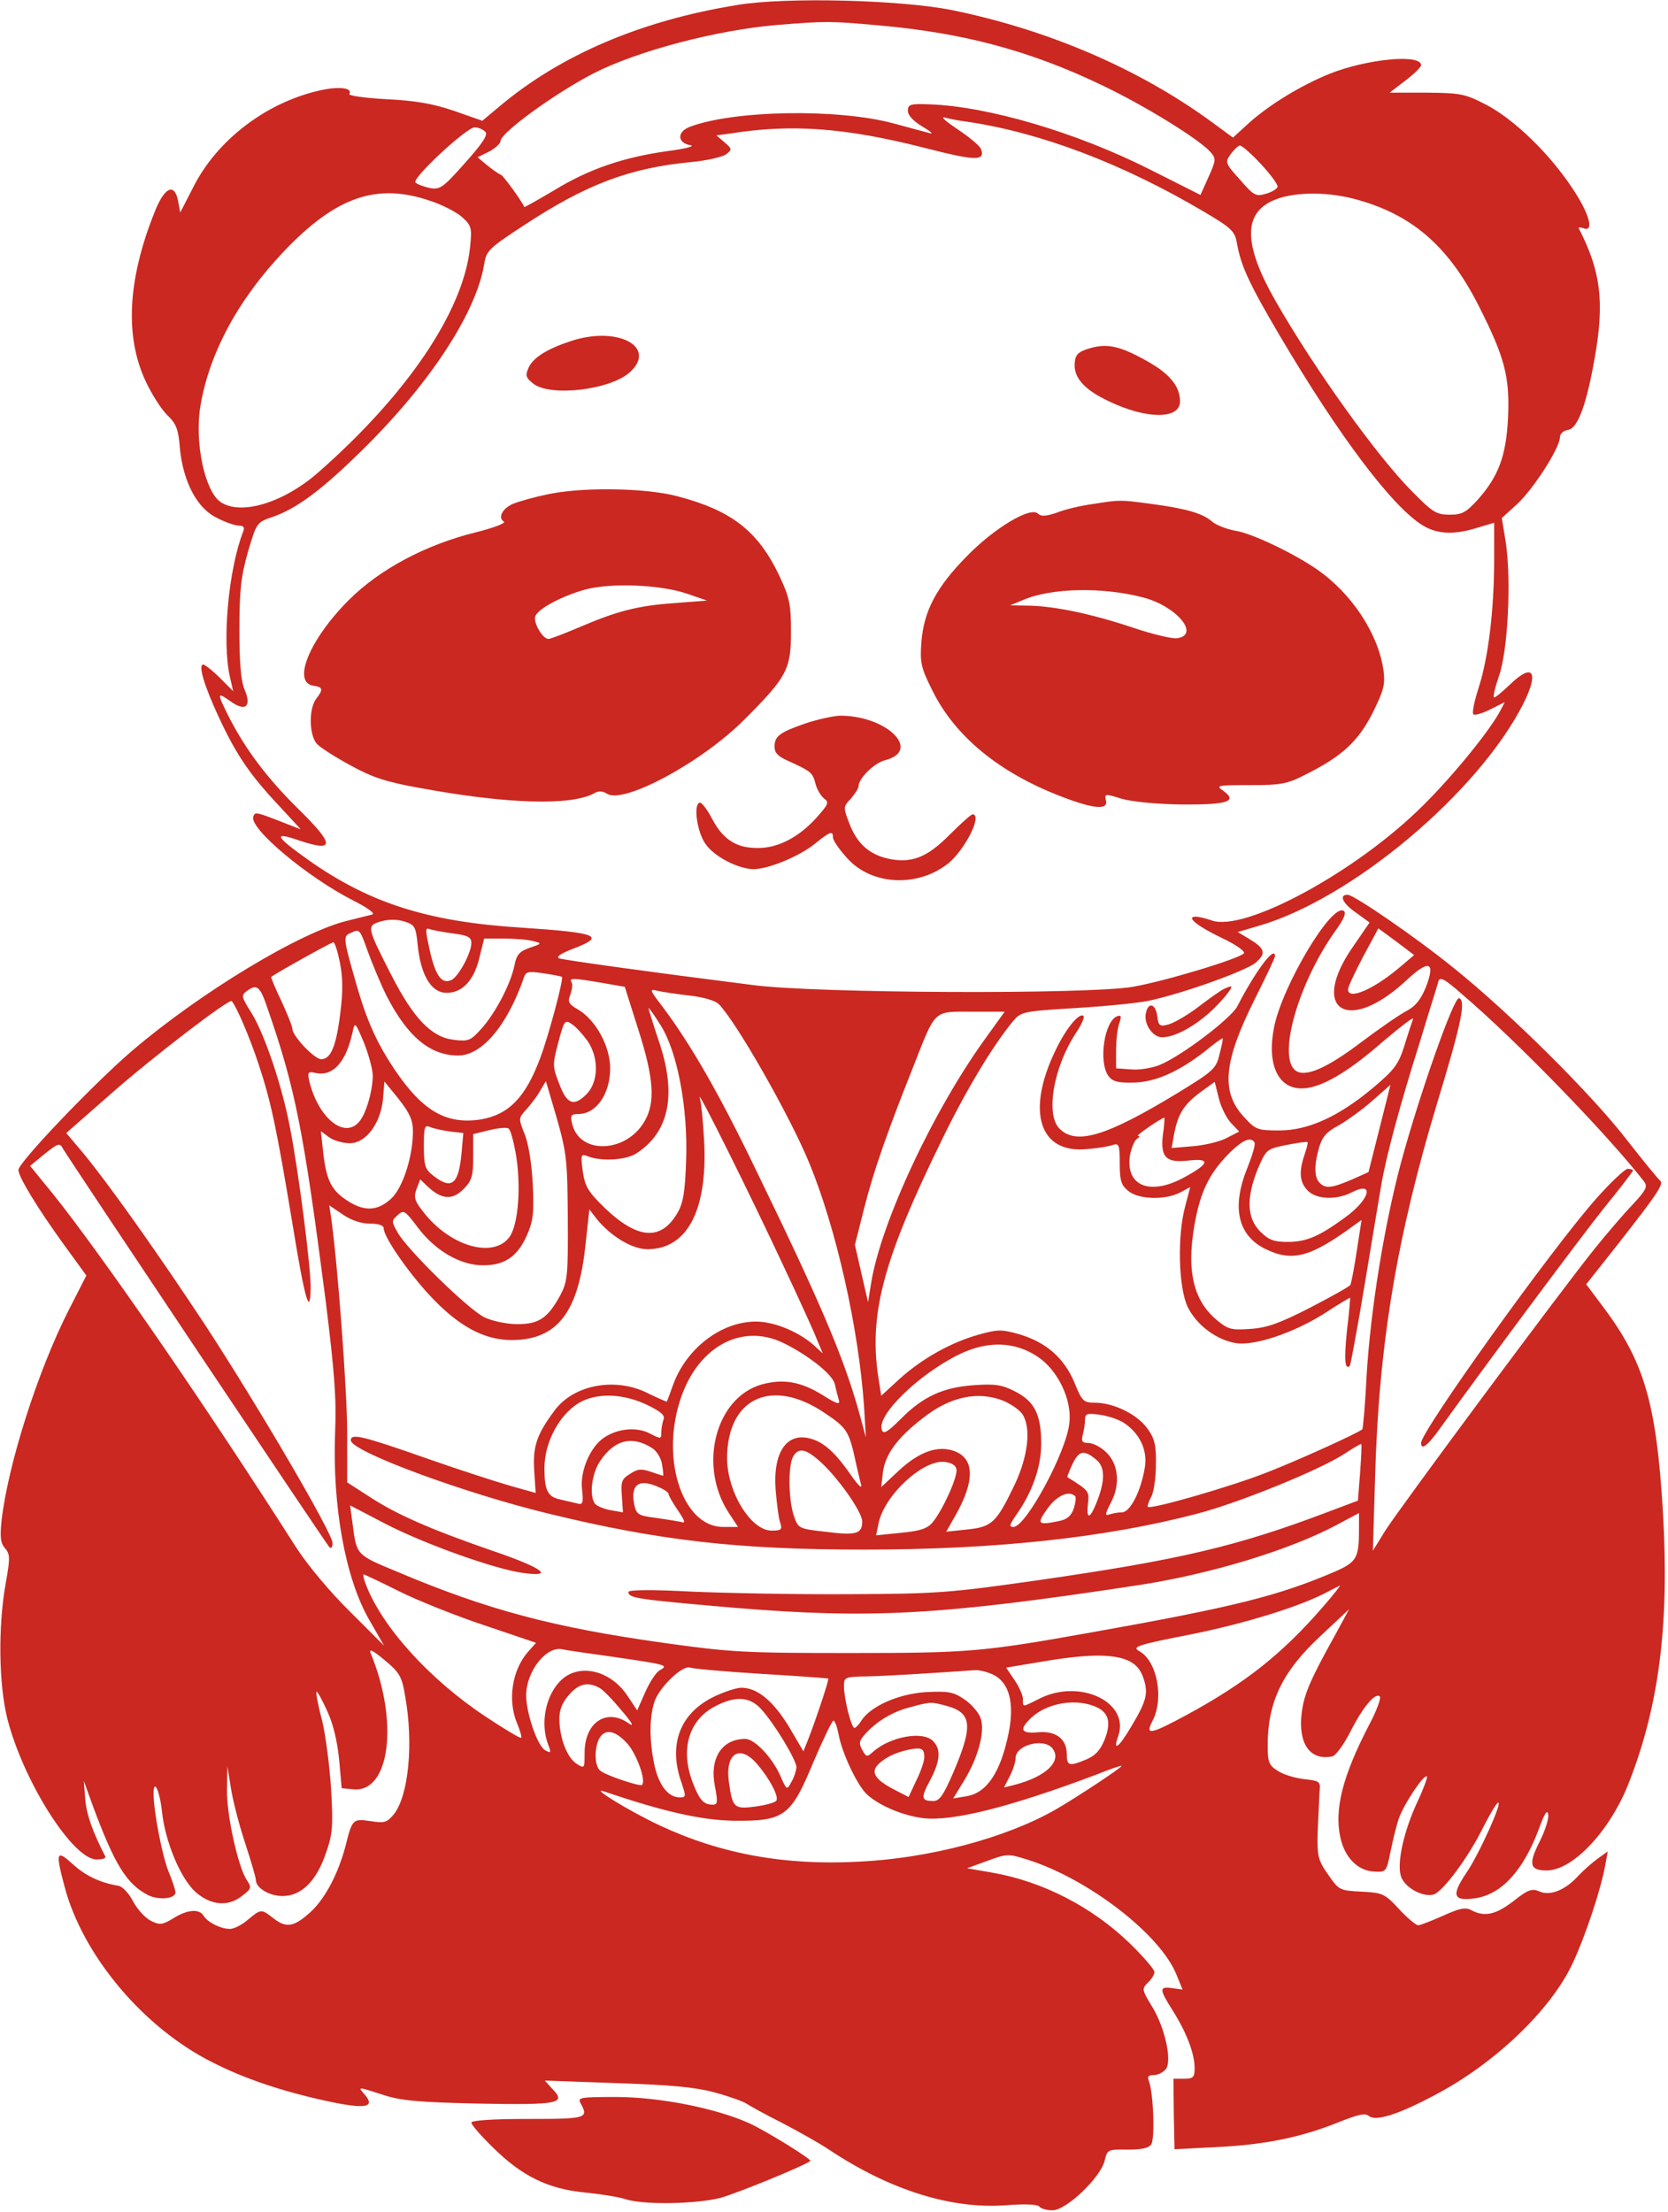 <?xml version="1.0" encoding="UTF-8"?> <svg xmlns="http://www.w3.org/2000/svg" width="301" height="399" viewBox="0 0 301 399" fill="none"><path d="M133.115 0.889C115.844 3.658 101.277 9.854 90.269 19.082L87.038 21.785L81.963 20.005C78.074 18.687 75.042 18.16 69.768 17.896C65.879 17.698 62.847 17.237 63.045 16.973C63.704 15.852 61.199 15.523 57.705 16.314C48.016 18.489 39.117 25.279 34.832 33.848L32.525 38.33L32.13 36.221C31.471 32.859 29.625 33.782 27.845 38.396C23.033 50.459 22.506 60.676 26.263 68.718C27.384 71.157 29.229 73.991 30.218 74.914C31.8 76.43 32.196 77.419 32.459 80.847C33.053 86.911 35.557 91.723 39.183 93.437C40.699 94.228 42.479 94.821 43.138 94.821C43.995 94.821 44.192 95.151 43.863 95.942C41.226 102.731 40.04 115.717 41.49 122.111L42.083 124.682L39.644 122.243C38.326 120.924 36.942 119.87 36.678 119.87C35.689 119.87 36.876 123.759 39.512 129.428C42.676 136.217 45.115 139.777 50.323 145.314L54.278 149.598L50.718 148.214C46.17 146.434 46.038 146.434 45.709 147.291C44.917 149.4 55.464 158.233 63.77 162.452C66.275 163.704 67.725 164.759 67.198 164.957C66.67 165.089 64.825 165.55 62.979 166.012C54.475 167.923 36.085 179.063 23.758 189.61C16.639 195.74 3.324 209.715 3.324 211.033C3.324 212.285 6.752 217.888 11.366 224.282L15.584 230.083L12.486 236.147C6.883 247.09 1.478 264.03 0.292 274.181C-0.038 277.28 0.094 278.334 0.885 279.257C1.808 280.312 1.874 280.971 1.017 285.651C-0.367 293.495 -0.236 303.844 1.346 310.106C4.247 321.378 13.146 335.418 17.43 335.418C18.419 335.418 19.144 335.221 19.012 334.891C16.705 330.409 15.584 327.245 15.387 324.542L15.123 321.246L16.771 325.794C20.66 336.275 22.835 339.835 26.659 341.812C28.504 342.801 31.668 342.537 31.668 341.351C31.668 341.021 31.141 339.307 30.416 337.594C29.229 334.627 27.713 326.651 27.713 323.553C27.713 320.653 28.834 323.026 29.229 326.783C29.823 332.254 32.591 338.912 35.36 341.351C38.128 343.724 41.226 343.988 43.731 341.944C45.379 340.692 45.445 340.494 44.522 339.11C42.94 336.671 40.897 327.442 40.962 322.894L41.028 318.61L41.622 322.235C41.885 324.212 43.006 328.695 44.127 332.123C45.247 335.55 46.17 338.648 46.17 339.11C46.17 340.56 48.609 342.01 50.982 342.01C54.344 342.01 57.046 339.373 58.76 334.43C60.013 330.936 60.144 329.552 59.749 322.762C59.485 318.544 58.76 312.941 58.101 310.238C57.376 307.601 56.98 305.294 57.112 305.162C57.244 305.031 58.101 306.547 59.024 308.59C60.144 310.963 60.87 314.127 61.199 317.423L61.66 322.565L63.77 322.762C70.362 323.421 72.009 310.502 66.868 298.175C66.538 297.318 67.329 297.714 69.373 299.428C72.141 301.735 72.537 302.394 73.13 306.085C74.646 314.523 73.723 323.883 71.087 327.245C69.834 328.761 69.373 328.893 66.868 328.497C63.638 328.036 63.572 328.102 62.32 333.111C60.935 338.253 58.496 342.801 55.728 345.174C52.959 347.613 51.575 347.811 49.268 345.965C47.159 344.317 47.093 344.317 44.72 346.295C43.665 347.218 42.215 347.943 41.49 347.943C39.842 347.943 37.469 346.756 36.744 345.57C35.953 344.251 33.778 344.449 31.273 346.031C29.295 347.218 28.834 347.283 27.252 346.492C26.263 346.031 24.813 344.449 24.022 342.999C23.297 341.549 22.11 340.296 21.385 340.164C18.155 339.637 15.453 338.385 13.146 336.275C10.179 333.573 9.982 334.034 11.629 340.23C14.859 352.623 25.802 365.74 38.326 372.002C43.995 374.903 50.784 377.21 58.958 378.99C66.011 380.506 67.923 380.176 65.681 377.671C64.561 376.419 64.627 376.419 68.714 377.737C72.207 378.924 74.976 379.187 86.248 379.451C100.815 379.715 102.265 379.451 99.695 376.814L98.31 375.298L111.296 375.76C121.184 376.089 125.468 376.485 129.094 377.473C131.73 378.199 134.235 379.121 134.697 379.451C135.158 379.781 137.992 381.363 141.025 382.879C144.057 384.461 147.946 386.636 149.594 387.757C160.602 395.073 171.742 398.567 181.695 397.776C185.123 397.512 187.298 397.644 187.562 398.04C187.76 398.369 188.88 398.699 189.935 398.699C192.44 398.699 198.702 392.7 199.361 389.668C199.823 387.757 199.954 387.691 203.448 387.757C205.953 387.757 207.271 387.493 207.733 386.834C208.458 385.779 208.128 377.473 207.337 375.43C207.008 374.573 207.205 374.309 208.194 374.309C208.919 374.309 209.842 373.848 210.369 373.255C211.556 371.805 210.237 365.674 207.799 361.785C206.085 358.951 206.019 358.753 207.139 357.632C207.799 357.039 208.326 356.182 208.326 355.721C208.326 355.259 206.348 352.952 203.909 350.579C197.12 343.988 188.155 339.373 179.059 337.791L174.51 337L178.136 335.682C181.695 334.364 181.959 334.364 185.321 335.418C196.329 338.846 209.512 348.997 212.347 356.314L213.402 358.885L211.49 358.621C209.117 358.292 209.183 358.819 211.688 362.774C214.127 366.663 215.577 370.42 215.577 373.057C215.577 374.705 215.313 374.969 213.665 374.969H211.754L211.819 381.297L211.951 387.691L219.532 387.295C228.167 386.9 234.89 385.515 241.548 382.813C245.042 381.428 246.36 381.099 247.019 381.692C248.272 382.681 252.161 381.494 258.884 377.935C269.695 372.266 279.78 362.642 283.735 354.271C286.042 349.393 288.877 340.889 289.668 336.473L290.129 333.968L288.283 335.287C287.295 336.012 285.712 337.396 284.79 338.385C282.483 340.955 279.648 342.076 277.737 341.153C276.484 340.626 275.759 340.824 273.188 342.867C269.958 345.372 267.915 345.833 265.542 344.581C264.487 343.988 263.433 344.185 260.4 345.57C258.291 346.492 256.314 347.283 255.918 347.283C255.522 347.283 253.94 345.965 252.424 344.317C249.854 341.549 249.458 341.417 245.701 341.219C241.746 341.021 241.614 340.955 239.702 338.187C237.857 335.55 237.659 334.957 237.791 330.277C237.923 327.508 238.054 324.278 238.12 323.224C238.318 321.312 238.186 321.246 235.286 320.917C233.638 320.719 231.463 320.06 230.54 319.401C228.958 318.412 228.76 317.819 228.76 314.786C228.76 307.074 231.397 301.537 238.186 295.209L243.46 290.265L240.955 294.879C236.407 303.053 235.286 305.69 234.89 309.052C234.231 314.523 236.407 317.621 240.362 316.83C241.021 316.764 242.471 314.72 243.657 312.413C245.965 307.865 248.206 305.228 248.997 306.019C249.26 306.283 248.403 308.656 247.019 311.227C242.273 320.389 240.757 326.388 241.878 331.463C242.669 335.089 245.042 337.462 247.942 337.594C250.117 337.725 250.183 337.66 250.908 334.1C251.304 332.123 251.963 329.354 252.424 328.036C253.281 325.531 256.973 319.928 257.5 320.455C257.632 320.587 256.907 322.63 255.786 325.003C253.413 330.079 252.095 335.748 252.754 338.253C253.215 340.296 256.577 342.274 258.687 341.746C260.334 341.285 265.015 335.023 267.717 329.486C268.838 327.311 269.958 325.399 270.288 325.201C271.409 324.476 266.926 334.496 264.553 337.923C261.851 341.944 262.246 342.999 266.267 342.406C271.013 341.68 274.902 337.396 277.737 329.815C278.725 327.047 279.253 326.322 279.384 327.311C279.516 328.102 278.791 330.277 277.868 332.123C275.759 336.275 276.023 337.396 279.121 337.396C283.867 337.396 290.656 330.145 294.018 321.378C299.423 307.47 301.269 292.902 300.082 272.665C298.896 253.088 296.721 245.573 289.206 235.62L286.24 231.665L291.975 224.414C299.16 215.252 300.346 213.472 299.555 212.944C299.225 212.681 296.457 209.319 293.425 205.43C287.031 197.19 272.397 182.689 262.378 174.647C255.654 169.176 244.317 161.397 243.196 161.397C241.614 161.397 242.207 162.848 244.514 164.495L247.151 166.407L244.251 170.626C236.143 182.161 243.196 186.709 253.809 176.822C257.896 172.999 259.082 173.46 257.302 178.074C256.379 180.316 255.457 181.502 253.809 182.359C252.556 183.018 248.931 185.523 245.767 187.896C239.439 192.708 235.418 194.488 233.704 193.038C230.54 190.401 234.363 177.152 241.021 167.857C242.537 165.748 242.998 164.627 242.471 164.298C240.296 162.913 231.529 177.613 229.947 185.127C228.562 191.851 230.54 196.333 234.89 196.333C238.186 196.333 242.998 193.631 249.458 187.962C252.754 185.193 255.193 183.282 254.995 183.809C254.797 184.336 254.072 186.512 253.413 188.687C252.358 191.983 251.633 192.972 247.876 196.136C241.68 201.343 236.143 203.914 230.87 203.914C226.914 203.914 226.585 203.782 224.476 201.475C220.257 196.927 220.784 191.521 226.453 180.184C228.431 176.229 230.079 172.801 230.079 172.471C230.079 170.428 226.519 175.24 223.289 181.502C222.168 183.677 213.336 190.401 209.381 192.049C207.996 192.642 205.623 193.038 204.173 192.906L201.405 192.708V189.412C201.405 187.566 201.668 185.391 201.998 184.534C202.393 183.348 202.327 183.084 201.668 183.282C199.295 184.073 198.175 191.521 200.02 194.092C200.745 195.081 201.734 195.345 204.503 195.279C208.458 195.213 212.676 193.367 217.554 189.544C219.136 188.226 220.521 187.237 220.652 187.303C220.718 187.435 220.455 188.687 220.059 190.203C219.466 192.774 218.939 193.235 212.347 197.256C199.625 204.969 194.22 206.616 191.187 203.584C188.617 201.013 190.133 192.378 194.22 186.248C195.142 184.864 195.736 183.545 195.538 183.282C194.813 182.557 192.44 185.391 190.528 189.346C185.123 200.42 187.496 208.133 196.131 207.276C197.977 207.144 200.02 206.814 200.745 206.551C201.932 206.155 202.064 206.485 202.064 209.846C202.064 213.01 202.327 213.801 203.646 214.856C205.491 216.372 210.237 216.504 212.94 215.12L214.786 214.131L213.863 217.625C212.413 223.096 212.676 232.258 214.324 235.752C215.906 238.982 219.466 241.684 223.025 242.278C226.387 242.805 233.44 240.432 238.977 236.938C241.482 235.29 243.592 234.038 243.657 234.104C243.657 234.17 243.46 236.872 243.064 240.036C242.537 245.244 242.669 247.221 243.592 246.364C243.723 246.167 244.976 239.509 246.294 231.533C247.612 223.623 248.931 215.581 249.26 213.735C250.117 208.66 252.688 199.102 256.182 188.094C257.83 182.623 259.412 177.679 259.543 177.086C259.807 176.097 260.598 176.492 263.894 179.393C273.716 187.764 290.129 204.705 296.589 213.01C297.38 213.999 297.182 214.526 294.611 217.295C292.963 219.009 289.865 222.634 287.69 225.337C281.692 232.786 252.622 271.94 249.985 276.093L247.744 279.718L248.14 266.535C248.799 242.607 252.029 223.228 259.346 198.97C263.762 184.468 264.553 180.513 263.301 180.052C262.378 179.722 256.116 197.52 252.82 209.715C249.788 221.052 247.349 236.147 246.624 247.946C246.36 253.286 245.965 257.768 245.833 257.834C244.778 258.625 234.495 263.305 228.76 265.546C222.498 268.051 207.667 272.336 207.139 271.808C207.008 271.677 207.271 270.886 207.733 270.029C208.194 269.238 208.59 266.601 208.59 264.228C208.655 260.734 208.392 259.548 207.073 257.702C205.228 255.131 201.075 253.088 197.713 253.022C195.538 253.022 195.274 252.824 193.89 249.397C192.044 244.98 188.814 242.146 184.003 240.696C180.707 239.773 180.113 239.773 176.554 240.761C171.61 242.146 166.403 245.046 162.25 248.803L159.02 251.77L158.427 247.946C156.845 236.675 159.547 226.853 170.028 205.496C174.313 196.663 179.125 188.687 182.75 184.271C184.266 182.491 184.464 182.425 194.154 181.832C199.625 181.502 205.557 180.909 207.337 180.513C213.533 179.195 224.871 175.108 226.585 173.658C228.562 171.944 228.299 171.087 225.332 169.307L223.355 168.121L227.178 167C243.987 162.122 266.794 142.941 274.902 126.923C277.802 121.122 276.616 119.474 272.463 123.495C271.145 124.747 269.892 125.802 269.629 125.802C269.365 125.802 269.761 124.088 270.486 121.979C272.134 117.365 272.727 104.577 271.738 97.919L271.013 93.437L273.782 90.932C276.748 88.163 281.494 80.781 281.494 78.869C281.494 78.276 282.087 77.683 282.944 77.551C284.724 77.287 286.306 73.003 287.822 64.302C289.536 54.414 288.877 48.943 284.922 41.231C284.79 40.967 285.119 40.967 285.712 41.165C287.756 41.956 286.833 38.528 283.669 33.848C279.516 27.586 273.122 21.455 268.179 18.885C264.355 16.907 263.564 16.775 257.368 16.709H250.776L253.611 14.534C255.193 13.348 256.445 12.095 256.445 11.766C256.445 9.656 246.558 10.645 239.834 13.348C234.693 15.457 229.288 18.753 225.53 22.049L222.498 24.817L218.543 21.917C205.426 12.359 189.144 5.372 171.742 1.812C162.448 -0.034 141.816 -0.561 133.115 0.889ZM158.559 4.581C173.719 5.899 185.914 9.129 199.032 15.457C206.612 19.082 216.236 25.015 218.411 27.388C219.466 28.64 219.466 28.838 218.082 31.936L216.631 35.166L207.337 30.486C194.22 23.894 178.4 19.214 167.787 18.819C164.227 18.687 163.832 18.819 163.832 20.005C163.832 20.796 164.821 21.851 166.469 22.84C167.919 23.697 168.512 24.224 167.787 24.026C167.062 23.828 164.096 23.037 161.195 22.246C151.11 19.544 132.258 19.873 124.413 22.906C122.106 23.828 122.238 25.806 124.611 26.201C125.534 26.333 123.622 26.861 120.458 27.256C112.483 28.377 106.286 30.486 100.024 34.309C97.124 36.023 94.685 37.407 94.619 37.342C94.092 36.155 90.73 31.541 90.4 31.541C90.203 31.475 89.148 30.816 88.093 29.959L86.182 28.377L88.291 27.322C89.412 26.729 90.334 25.872 90.334 25.41C90.4 23.894 100.354 16.709 107.143 13.216C115.185 9.129 129.357 5.438 140.102 4.515C148.935 3.79 149.923 3.79 158.559 4.581ZM174.708 21.983C187.892 23.96 202.525 29.497 217.159 38.132C222.3 41.165 222.828 41.692 223.223 43.933C223.948 48.02 225.464 51.25 230.935 60.544C241.68 78.737 251.238 91.393 256.709 94.755C259.28 96.337 262.312 96.535 266.531 95.217L269.629 94.294V100.951C269.629 109.982 268.574 118.617 266.86 123.956C266.069 126.395 265.608 128.571 265.871 128.834C266.069 129.098 267.453 128.702 268.904 127.977L271.54 126.659L270.815 128.043C269.101 131.471 262.312 139.842 256.841 145.248C244.844 157.245 224.476 168.253 218.609 166.012C217.62 165.682 216.368 165.352 215.775 165.352C213.929 165.352 216.038 167.066 220.586 169.241C222.959 170.362 224.673 171.549 224.476 171.944C223.882 172.867 210.172 177.02 204.371 178.008C196.329 179.393 147.155 179.195 135.817 177.679C117.558 175.372 101.87 173.196 100.881 172.867C100.288 172.603 101.277 171.944 103.386 171.153C109.45 168.846 107.934 168.253 94.092 167.33C77.217 166.275 66.67 162.913 55.662 155.135C49.532 150.785 49.202 149.928 54.08 151.642C60.474 153.751 60.408 152.367 53.816 145.907C48.213 140.37 44.324 135.228 41.292 129.296C39.117 124.945 39.117 124.747 41.622 126.527C44.324 128.439 45.445 127.45 44.127 124.352C43.467 122.836 43.204 119.474 43.204 113.607C43.204 106.62 43.467 104.049 44.72 99.633C46.302 94.294 46.302 94.228 49.202 93.239C53.223 91.855 57.508 88.823 64.231 82.297C76.953 70.102 85.852 56.787 87.368 47.69C87.764 45.186 88.225 44.79 94.553 40.637C105.891 33.189 113.669 30.288 124.743 29.234C127.578 28.97 130.346 28.311 131.005 27.849C132.126 26.992 132.126 26.861 130.742 25.674L129.291 24.422L131.73 24.092C142.87 22.312 152.56 23.037 166.798 26.663C176.027 29.036 177.872 29.102 177.015 26.861C176.818 26.333 174.972 24.751 172.863 23.367C170.819 21.983 169.699 21.06 170.424 21.192C171.149 21.39 173.06 21.785 174.708 21.983ZM87.566 23.762C88.093 24.29 87.236 25.674 83.94 29.366C79.919 33.914 79.392 34.243 77.546 33.914C76.426 33.65 75.305 33.255 74.976 32.925C74.251 32.2 84.204 22.971 85.654 22.971C86.248 22.971 87.104 23.301 87.566 23.762ZM227.574 29.629C229.353 31.541 230.672 33.386 230.54 33.716C230.408 34.111 229.419 34.705 228.365 34.968C226.651 35.496 226.189 35.232 223.75 32.398C221.048 29.431 221.048 29.234 222.103 27.784C222.696 26.992 223.421 26.267 223.75 26.267C224.146 26.267 225.86 27.784 227.574 29.629ZM77.612 36.221C79.854 36.946 82.49 38.33 83.413 39.187C85.127 40.769 85.193 41.099 84.797 44.856C83.479 56.326 73.394 71.223 57.376 85.263C51.114 90.734 43.401 93.041 39.776 90.537C36.942 88.559 35.096 79.792 36.151 73.332C37.733 63.708 43.006 53.953 51.377 45.186C60.672 35.496 67.989 32.925 77.612 36.221ZM244.185 35.825C254.6 38.528 261.257 44.197 266.794 55.073C271.54 64.433 272.463 67.927 272.134 75.31C271.804 82.231 270.42 85.922 266.662 90.141C264.553 92.448 263.828 92.844 261.587 92.844C259.214 92.844 258.489 92.382 254.863 88.691C248.535 82.363 237.198 66.543 230.21 54.348C224.476 44.329 224.278 38.66 229.617 36.221C233.045 34.639 238.977 34.507 244.185 35.825ZM75.371 170.428C75.898 175.701 77.678 178.799 80.183 179.063C83.215 179.327 85.522 177.02 86.511 172.735L87.368 169.307H90.994C92.971 169.307 95.344 169.505 96.267 169.769C97.849 170.164 97.783 170.23 95.608 170.955C93.762 171.614 93.235 172.142 92.839 174.119C92.18 177.415 89.478 182.623 86.907 185.523C84.929 187.698 84.6 187.896 81.897 187.566C77.876 187.105 74.646 183.743 70.625 175.899C66.143 167.132 66.143 167 68.714 166.209C70.098 165.814 71.68 165.814 72.932 166.209C74.844 166.803 75.042 167.132 75.371 170.428ZM69.768 179.656C73.525 186.973 77.612 190.401 82.688 190.401C86.973 190.401 91.587 184.93 94.553 176.295C94.883 175.24 95.41 175.174 98.113 175.57C99.826 175.833 101.277 176.097 101.408 176.229C101.738 176.558 98.969 186.973 97.453 190.928C94.817 197.981 91.785 201.079 86.709 201.936C80.513 202.859 76.294 200.42 71.284 193.038C68.054 188.226 66.275 184.336 64.363 177.745C61.792 168.714 61.858 168.912 63.506 168.187C64.89 167.528 65.022 167.791 66.341 171.549C67.132 173.724 68.648 177.415 69.768 179.656ZM81.765 168.385C84.402 168.714 85.061 169.044 85.061 170.098C85.061 171.944 82.622 176.361 81.37 176.822C79.656 177.481 78.601 176.031 77.546 171.417C76.755 167.791 76.69 167.264 77.546 167.594C78.008 167.791 79.919 168.121 81.765 168.385ZM253.018 174.119C248.074 178.404 243.262 180.513 243.262 178.47C243.262 178.008 244.514 175.372 245.965 172.603L248.733 167.462L251.963 169.835L255.193 172.274L253.018 174.119ZM61.331 173.592C61.858 176.229 61.924 178.799 61.397 182.82C60.672 188.753 59.683 191.06 57.969 191.06C56.717 191.06 52.762 186.841 52.762 185.589C52.762 185.127 51.839 182.886 50.784 180.579C49.664 178.272 48.873 176.295 48.938 176.229C49.73 175.57 59.815 169.967 60.144 169.967C60.408 169.967 60.935 171.614 61.331 173.592ZM108.593 177.283L112.746 178.008L115.185 185.721C118.02 194.554 118.283 198.904 116.306 202.266C113.01 208.001 104.572 208.33 103.254 202.727C102.859 201.211 103.056 200.948 104.375 200.948C107.605 200.948 110.109 197.322 110.109 192.708C110.109 188.753 107.539 184.007 104.309 182.095C102.595 181.107 102.397 180.711 102.925 179.393C103.254 178.47 103.386 177.481 103.122 177.152C102.661 176.361 103.518 176.426 108.593 177.283ZM48.279 181.898C53.289 196.267 54.805 204.046 58.76 234.565C60.342 247.353 60.738 252.297 60.474 258.295C59.947 271.677 62.32 284.86 66.736 292.375L69.307 296.857L63.177 290.727C59.551 287.167 55.464 282.289 53.355 278.993C37.008 253.352 18.353 226.326 9.52 215.317L5.433 210.308L8.07 208.133C10.509 206.221 10.773 206.089 11.366 207.21C12.42 209.055 58.76 278.334 59.419 279.059C59.749 279.389 60.013 279.125 60.013 278.334C60.013 276.554 46.566 253.615 37.139 239.179C28.438 225.996 19.737 213.735 15.123 208.133L11.959 204.375L20.001 197.322C27.713 190.533 41.358 180.118 41.819 180.579C42.676 181.568 45.049 187.039 46.697 192.049C48.938 198.838 49.927 203.584 52.828 221.052C55.003 234.433 55.992 237.861 56.057 232.192C56.057 228.369 53.948 211.758 52.366 203.584C50.982 196.136 47.818 186.709 45.445 182.82C43.533 179.788 43.467 179.525 44.588 178.734C46.368 177.415 46.961 177.943 48.279 181.898ZM124.479 179.59C126.918 179.854 129.094 180.513 129.687 181.107C132.785 184.205 142.475 201.145 146.034 209.78C150.912 221.646 154.933 239.509 155.922 253.681L156.251 259.284L154.999 254.67C152.23 244.782 148.078 235.027 136.476 211.165C129.687 197.058 124.545 188.226 119.536 181.568C117.163 178.47 117.163 178.338 118.679 178.734C119.602 178.931 122.172 179.327 124.479 179.59ZM119.206 184.93C122.238 189.676 124.15 199.827 123.82 209.253C123.622 214.988 123.293 217.031 122.238 218.811C119.272 223.887 115.053 223.557 109.121 217.888C106.089 214.922 105.561 213.999 105.166 211.297C104.77 208.133 104.77 208.067 106.286 208.66C108.791 209.517 113.076 209.253 114.921 208.001C120.854 204.112 122.172 197.256 118.811 187.566C117.756 184.402 116.965 181.832 117.031 181.832C117.163 181.832 118.151 183.216 119.206 184.93ZM178.07 186.973C168.446 200.157 158.888 220.657 157.174 231.599L156.647 234.895L155.46 229.753L154.274 224.546L155.922 218.02C157.636 211.231 160.141 204.112 164.821 192.378C168.908 181.963 168.38 182.491 175.367 182.491H181.3L178.07 186.973ZM106.023 187.764C108.132 190.862 108 195.213 105.825 197.388C103.518 199.695 102.265 199.168 100.881 195.411C99.695 192.378 99.695 192.049 100.749 188.028C101.804 184.073 101.936 183.875 103.188 184.732C103.913 185.193 105.166 186.578 106.023 187.764ZM67.263 194.026C67.263 196.795 66.011 201.079 64.759 202.398C62.056 205.496 57.376 201.541 55.794 194.949C55.464 193.367 55.596 193.235 57.046 193.565C60.144 194.158 62.452 191.587 63.638 186.116C64.034 184.271 64.099 184.336 65.681 188.094C66.538 190.269 67.263 192.906 67.263 194.026ZM74.514 204.046C74.514 208.66 72.669 214.329 70.559 216.24C68.186 218.416 65.879 218.547 62.979 216.768C59.881 214.856 58.958 213.076 58.365 208.264L57.903 204.046L59.419 205.166C60.276 205.76 61.924 206.221 63.111 206.221C66.011 206.221 68.648 202.727 69.109 198.311L69.373 195.081L71.944 198.245C73.921 200.75 74.514 202.068 74.514 204.046ZM102.463 219.734C102.529 230.017 102.397 231.138 101.145 233.577C98.838 237.795 97.256 238.85 93.367 238.85C91.455 238.85 88.884 238.323 87.368 237.597C84.468 236.147 73.525 225.469 71.746 222.305C70.625 220.327 70.625 220.195 71.746 219.207C72.866 218.152 73.064 218.35 75.371 221.382C78.469 225.535 82.952 228.171 86.973 228.237C90.994 228.303 93.367 226.721 95.08 222.832C96.201 220.261 96.399 218.877 96.135 213.538C95.937 209.78 95.344 206.089 94.619 204.441C93.564 201.739 93.564 201.673 94.949 200.157C95.74 199.3 96.86 197.849 97.453 196.795L98.508 195.015L100.486 201.739C102.265 208.001 102.397 209.451 102.463 219.734ZM222.168 202.596L223.619 204.112L221.443 205.232C220.257 205.891 217.554 206.551 215.379 206.748L211.424 207.078L211.885 204.507C212.611 200.882 213.599 199.3 216.566 197.058L219.202 195.147L219.927 198.047C220.323 199.695 221.312 201.673 222.168 202.596ZM248.931 203.584L246.953 211.428L243.855 212.813C240.23 214.329 239.241 214.461 238.12 213.34C237.132 212.351 237.132 210.044 238.054 206.946C238.582 205.1 239.439 204.112 241.482 203.057C242.998 202.2 245.767 200.222 247.547 198.64C249.392 197.058 250.842 195.74 250.908 195.674C250.908 195.674 250.051 199.234 248.931 203.584ZM141.42 228.435C144.189 234.302 146.891 240.234 147.419 241.618L148.473 244.123L146.957 242.739C144.189 240.234 139.706 238.388 136.41 238.388C130.214 238.388 123.952 243.134 121.513 249.66C120.92 251.308 120.393 252.758 120.327 252.824C120.327 252.89 118.811 252.231 117.031 251.374C111.164 248.342 103.584 249.726 100.09 254.406C96.86 258.757 96.135 260.866 96.399 265.217L96.662 269.304L91.982 267.985C89.478 267.26 82.952 265.151 77.481 263.239C65.286 258.955 63.308 258.493 63.308 259.812C63.308 261.789 83.809 269.369 99.101 273.061C118.876 277.873 133.049 279.521 155.922 279.521C179.454 279.521 199.361 277.411 215.972 273.061C223.421 271.149 238.318 265.085 242.603 262.25C244.185 261.196 245.569 260.405 245.635 260.471C245.767 260.537 245.635 262.91 245.437 265.678L245.042 270.688L239.439 272.797C223.223 278.927 212.94 281.366 187.232 285.058C171.478 287.299 169.303 287.497 153.285 287.563C143.859 287.628 131.005 287.365 124.809 287.101C117.492 286.706 113.405 286.772 113.405 287.167C113.405 288.288 114.921 288.485 132.324 290.002C157.174 292.045 169.699 291.386 205.557 285.915C218.411 283.937 232.583 279.653 241.153 275.104L245.239 272.929V276.027C245.239 280.971 244.778 281.762 241.087 283.41C230.672 287.892 222.696 289.87 196.79 294.484C177.213 297.977 174.84 298.175 153.285 298.175C134.433 298.175 131.796 298.043 119.667 296.33C99.892 293.561 87.961 290.397 71.746 283.542C64.231 280.444 64.363 280.509 63.638 274.972L63.177 271.545L69.373 274.775C76.294 278.4 89.346 283.08 94.421 283.739C100.222 284.53 97.915 282.817 89.016 279.784C77.942 275.961 71.68 273.259 66.736 270.029L62.649 267.392V258.361C62.649 250.979 60.935 227.908 59.749 219.602L59.419 217.427L61.858 219.075C63.374 220.129 65.22 220.723 66.736 220.723C68.384 220.723 69.241 221.052 69.241 221.58C69.241 223.228 74.251 230.347 78.338 234.499C83.545 239.839 88.291 242.08 93.564 241.684C100.881 241.157 104.375 236.279 105.627 224.81L106.352 218.152L107.671 219.866C110.175 222.964 114.065 225.337 116.833 225.337C124.084 225.337 127.775 218.152 127.05 205.562C126.852 202.068 126.523 198.706 126.259 197.981C125.732 196.07 135.553 215.845 141.42 228.435ZM209.842 204.771C209.381 208.792 210.435 209.846 214.654 209.319C218.477 208.924 218.213 209.912 213.863 212.285C207.601 215.779 203.053 213.999 203.909 208.396C204.173 207.078 204.7 205.76 205.162 205.43C205.623 205.166 205.755 204.903 205.36 204.903C204.832 204.903 209.446 201.739 210.106 201.607C210.172 201.607 210.106 203.057 209.842 204.771ZM81.238 204.112L83.611 204.375L83.281 208.067C82.754 213.67 81.501 214.658 78.206 212.088C76.69 210.901 76.492 210.242 76.492 206.748C76.492 203.189 76.624 202.859 77.678 203.321C78.272 203.584 79.919 203.914 81.238 204.112ZM93.037 207.869C94.092 213.801 93.564 220.92 91.916 223.162C88.95 227.117 81.04 224.744 76.294 218.482C74.778 216.57 74.646 215.911 75.174 214.461L75.833 212.747L77.283 214.131C79.722 216.372 81.633 216.504 83.611 214.526C85.127 213.01 85.391 212.219 85.391 208.66V204.573L88.357 203.848C90.005 203.452 91.521 203.321 91.785 203.584C92.114 203.782 92.641 205.76 93.037 207.869ZM226.387 206.089C226.585 206.419 225.992 208.396 225.135 210.571C222.168 217.756 223.355 222.898 228.431 225.337C233.243 227.644 236.472 226.787 244.317 221.052L245.701 220.064L244.844 225.601C244.383 228.699 243.855 231.467 243.657 231.797C243.526 232.06 240.23 233.906 236.407 235.884C231.001 238.652 228.694 239.509 225.662 239.707C222.168 239.97 221.575 239.773 219.598 238.125C215.049 234.368 213.929 228.435 215.906 219.141C216.961 214.263 218.609 211.165 222.168 207.671C224.41 205.562 225.728 205.034 226.387 206.089ZM235.418 208.264C234.363 211.362 234.495 213.274 236.011 214.79C237.593 216.372 241.218 216.504 243.987 215.054C248.14 212.944 247.151 216.438 242.735 219.602C238.054 223.03 235.747 224.019 232.386 224.019C229.881 224.019 228.958 223.689 227.376 222.107C225.003 219.668 224.871 216.108 226.98 210.835C228.497 207.342 228.562 207.276 232.056 206.551C234.034 206.155 235.813 205.891 235.945 206.023C236.077 206.089 235.813 207.078 235.418 208.264ZM141.42 242.278C145.968 244.519 150.253 247.946 150.648 249.66C150.846 250.583 151.176 251.901 151.374 252.561C151.637 253.418 151.044 253.286 148.539 251.704C144.518 249.199 141.354 248.672 137.465 249.726C129.094 252.099 125.93 264.426 131.533 272.929L133.18 275.434H130.478C123.359 275.434 119.272 263.701 122.634 252.89C125.666 243.003 133.774 238.52 141.42 242.278ZM187.232 244.716C190.858 247.09 193.495 252.495 192.967 256.713C192.44 261.921 185.123 275.434 182.882 275.434C182.091 275.434 182.157 275.104 183.212 273.522C186.244 269.304 187.892 264.689 187.892 260.405C187.892 255.197 186.705 252.758 183.146 250.979C180.838 249.792 179.586 249.594 175.763 249.858C170.16 250.254 166.534 251.901 162.448 256.054C160.206 258.295 159.415 258.757 159.152 257.966C158.097 255.329 165.809 247.881 173.06 244.321C178.202 241.816 183.08 241.948 187.232 244.716ZM116.635 253.352C119.206 254.604 120.063 255.263 119.733 256.054C119.536 256.647 119.338 257.636 119.338 258.361C119.338 259.614 119.272 259.614 117.229 258.559C114.921 257.373 111.56 257.636 109.055 259.284C106.55 260.932 104.638 265.283 105.034 268.644C105.298 271.083 105.166 271.479 104.243 271.215C103.65 271.083 102.265 270.754 101.145 270.49C98.838 270.029 98.244 268.842 98.244 264.821C98.244 259.943 101.211 254.67 105.034 252.758C108.132 251.242 112.548 251.44 116.635 253.352ZM148.803 254.868C153.021 257.702 153.219 258.098 154.604 264.558C154.867 265.612 155.197 267.128 155.395 267.853C155.592 268.578 154.933 267.985 153.878 266.535C151.044 262.382 148.935 260.339 146.628 259.614C142.079 258.098 139.443 261.789 139.97 268.776C140.168 271.149 140.497 273.786 140.761 274.577C141.222 275.895 141.025 276.093 139.245 276.093C135.488 276.093 131.269 269.172 131.203 263.107C131.203 252.165 139.245 248.408 148.803 254.868ZM181.102 252.692C182.486 253.286 184.003 254.34 184.53 255.131C186.112 257.636 185.519 262.712 183.08 267.853C179.784 274.709 178.993 275.434 174.51 275.895L170.753 276.291L172.401 273.39C175.961 267.128 175.895 263.041 172.137 261.723C169.171 260.668 165.809 261.921 162.184 265.283L159.02 268.249L159.35 265.414C159.811 262.316 161.92 259.35 166.469 255.856C171.412 251.901 176.488 250.847 181.102 252.692ZM202.789 256.647C205.623 258.493 207.073 261.525 206.612 264.558C205.953 268.842 203.975 272.797 202.459 272.797C201.8 272.797 200.745 272.995 200.152 273.193C199.361 273.456 199.427 273.061 200.482 271.017C202.262 267.656 201.8 263.832 199.427 261.789C198.504 260.932 197.12 260.273 196.329 260.273C195.274 260.273 195.077 260.009 195.406 258.757C195.604 257.966 195.802 256.779 195.802 256.054C195.802 255 196.197 254.868 198.438 255.197C199.954 255.395 201.866 256.054 202.789 256.647ZM117.756 261.262C118.547 261.789 119.338 263.107 119.47 264.162C119.667 265.283 119.733 266.205 119.667 266.205C119.602 266.205 118.613 265.876 117.426 265.48C115.712 264.887 115.053 264.953 113.669 265.876C112.153 266.799 112.021 267.326 112.219 269.897L112.417 272.797L110.109 272.402C108.857 272.138 107.605 271.611 107.341 271.215C106.286 269.699 106.814 265.678 108.33 263.503C110.9 259.68 114.13 258.889 117.756 261.262ZM147.616 263.305C150.846 266.008 155.592 272.665 155.592 274.445C155.592 276.686 154.538 277.016 148.869 276.291C144.123 275.763 144.057 275.698 143.266 273.456C142.277 270.556 142.211 264.558 143.068 262.844C143.991 261.13 145.243 261.262 147.616 263.305ZM197.977 263.437C199.361 264.689 199.427 266.996 198.043 270.622C196.724 274.05 195.999 274.313 196.329 271.215C196.593 268.974 196.461 268.842 192.638 266.469C192.506 266.403 192.967 265.349 193.56 264.03C194.747 261.591 195.67 261.459 197.977 263.437ZM172.599 265.019C172.863 266.337 170.16 272.336 168.314 274.577C167.391 275.698 166.139 276.159 162.579 276.489L158.097 276.95L158.559 274.709C159.613 269.699 166.534 263.305 170.424 263.701C171.676 263.832 172.467 264.294 172.599 265.019ZM119.008 268.315C119.931 268.71 120.656 269.238 120.656 269.501C120.656 269.765 121.381 271.083 122.304 272.402C123.688 274.445 123.754 274.841 122.831 274.511C122.172 274.379 120.129 274.05 118.283 273.786C115.185 273.39 114.856 273.193 114.46 271.413C113.735 267.722 115.317 266.601 119.008 268.315ZM194.022 269.897C194.22 270.095 194.088 271.083 193.758 272.138C193.297 273.456 192.506 274.116 191.056 274.379C187.232 275.17 187.035 274.907 189.012 272.138C190.726 269.765 192.901 268.776 194.022 269.897ZM72.009 287.035C75.305 288.683 82.227 291.452 87.368 293.166L96.728 296.33L95.212 298.043C92.378 301.339 91.587 306.744 93.301 310.831C93.828 312.15 94.224 313.336 94.026 313.468C93.894 313.6 90.994 311.886 87.632 309.645C77.481 302.921 68.911 293.429 66.011 285.783C65.615 284.794 65.484 284.003 65.615 284.003C65.813 284.003 68.714 285.387 72.009 287.035ZM238.714 289.87C231.331 298.373 224.739 303.58 214.193 309.315C207.469 312.941 206.612 313.072 207.996 310.37C210.106 306.283 208.787 299.494 205.491 297.78C204.239 297.055 205.426 296.659 214.918 294.813C224.739 292.836 234.825 289.738 239.768 287.035C240.823 286.508 241.746 286.046 241.812 285.981C241.944 285.981 240.559 287.76 238.714 289.87ZM110.439 298.834C120.327 300.285 120.722 300.35 119.074 301.273C118.415 301.603 117.229 303.449 116.438 305.228L114.987 308.524L113.274 305.953C110.109 301.141 104.243 299.889 101.013 303.317C98.376 306.085 97.519 310.963 98.904 314.654C99.497 316.171 99.431 316.302 98.376 315.709C96.992 314.984 94.949 308.986 94.949 305.822C94.949 301.471 98.64 296.791 101.54 297.516C102.068 297.648 106.089 298.241 110.439 298.834ZM203.316 299.428C204.898 300.087 205.755 301.01 206.348 302.724C207.271 305.492 206.876 306.876 204.107 311.49C201.866 315.314 200.745 316.039 201.8 313.138C203.909 307.008 194.813 302.724 187.562 306.415C184.398 307.997 184.596 307.997 184.596 306.481C184.596 305.822 183.937 304.306 183.08 303.053L181.564 300.812L187.892 299.757C195.933 298.373 200.548 298.307 203.316 299.428ZM137.399 301.932C143.991 302.328 149.396 302.724 149.462 302.789C149.66 302.921 147.155 310.436 145.771 313.929L144.98 315.907L142.343 311.425C139.508 306.81 136.674 304.437 133.774 304.437C132.851 304.437 130.478 305.228 128.5 306.217C122.634 309.249 120.59 314.786 122.963 321.51C123.82 324.081 123.82 324.212 122.634 324.212C120.59 324.212 118.876 322.037 118.085 318.346C117.163 313.995 117.163 309.843 118.085 307.008C118.942 304.371 123.161 300.285 124.545 300.812C125.073 301.01 130.873 301.537 137.399 301.932ZM179.322 302.13C182.157 303.58 183.08 307.272 182.025 312.545C180.575 319.73 178.07 323.421 174.379 324.015L172.006 324.41L173.983 321.18C176.554 316.962 177.806 312.281 176.949 309.908C176.62 308.92 175.301 307.404 174.049 306.547C172.006 305.162 171.149 305.031 167.062 305.228C162.052 305.558 157.042 307.799 155.395 310.436C154.999 311.095 154.406 311.688 154.208 311.688C153.615 311.688 152.296 306.349 152.296 304.174C152.296 302.526 152.428 302.46 156.449 302.394C159.811 302.328 167.26 301.867 175.895 301.273C176.752 301.207 178.268 301.603 179.322 302.13ZM108.132 304.437C108.791 304.767 110.571 306.613 112.153 308.524C114.13 310.831 114.526 311.622 113.405 310.831C109.45 308.063 105.495 310.699 105.495 316.171C105.495 319.005 105.495 319.071 104.045 318.148C102.331 317.028 101.013 313.6 100.947 310.238C100.881 308.59 101.408 307.206 102.595 305.822C104.375 303.712 106.023 303.317 108.132 304.437ZM137.267 308.195C139.706 310.831 143.727 317.489 143.727 318.807C143.661 319.401 143.332 320.587 142.804 321.444C142.013 322.96 141.947 322.96 140.761 320.192C139.245 316.896 136.147 313.666 134.499 313.666C130.214 313.666 127.973 317.225 129.028 322.301C129.555 325.069 129.489 325.531 128.632 325.531C126.984 325.531 126.259 324.74 125.073 321.708C122.7 315.709 124.216 310.304 129.028 307.799C132.653 305.888 135.224 306.019 137.267 308.195ZM170.885 307.733C175.433 308.986 175.631 311.359 171.94 319.928C170.226 323.883 169.501 324.872 168.446 324.872C166.205 324.872 166.139 324.278 167.853 321.114C169.699 317.621 169.83 315.511 168.38 314.061C166.534 312.15 160.536 313.27 157.504 316.039C156.449 316.962 156.317 316.962 155.592 315.643C154.933 314.457 155.065 313.995 156.054 312.875C158.097 310.568 160.997 308.788 164.096 307.997C167.919 306.942 167.985 306.942 170.885 307.733ZM197.384 307.733C200.02 308.722 200.614 310.502 199.361 313.732C198.57 315.709 197.647 316.698 196.065 317.357C192.967 318.675 192.506 318.544 192.506 316.434C192.506 313.666 190.528 312.15 187.232 312.479C184.2 312.743 183.871 311.952 186.112 309.843C188.88 307.272 193.758 306.349 197.384 307.733ZM151.308 312.743C151.901 316.105 154.472 321.576 156.251 323.487C158.295 325.531 162.777 327.508 166.666 327.97C172.006 328.563 182.42 325.926 197.977 320.06C200.416 319.071 202.393 318.412 202.393 318.544C202.393 318.873 194.088 324.344 190.528 326.388C181.564 331.529 167.721 335.221 154.933 335.814C141.486 336.539 129.885 334.364 118.942 329.222C113.339 326.585 106.22 322.169 109.055 323.158C119.733 326.783 126.655 328.365 132.587 328.431C141.552 328.497 142.738 327.64 146.825 317.753C148.539 313.732 150.187 310.37 150.385 310.37C150.648 310.37 151.044 311.425 151.308 312.743ZM113.274 314.589C114.921 316.5 116.635 321.246 115.844 321.971C115.515 322.301 109.318 320.257 108.33 319.401C107.275 318.61 107.209 315.38 108.132 313.6C109.187 311.754 111.032 312.084 113.274 314.589ZM189.869 315.314C191.781 317.621 188.749 320.521 183.014 321.971L181.168 322.433L182.223 320.389C182.816 319.269 183.277 317.753 183.277 317.093C183.277 314.786 188.287 313.468 189.869 315.314ZM166.798 316.962C166.798 317.687 166.139 319.598 165.348 321.18L163.964 324.147L161.525 322.894C158.163 321.18 157.174 319.862 158.229 318.544C159.35 317.225 161.393 316.171 163.832 315.643C166.271 315.116 166.798 315.38 166.798 316.962ZM136.74 318.346C138.981 320.983 140.563 324.081 140.102 324.806C139.904 325.135 138.256 325.597 136.41 325.86C132.455 326.388 132.192 326.124 131.533 321.444C130.807 316.171 133.576 314.523 136.74 318.346Z" fill="#CB2821"></path><path d="M103.188 61.467C98.903 62.852 96.266 64.433 95.41 66.279C94.75 67.729 94.882 68.125 96.201 69.18C99.233 71.618 109.977 70.366 113.603 67.202C118.678 62.654 111.625 58.765 103.188 61.467Z" fill="#CB2821"></path><path d="M196.791 62.786C194.681 63.379 194.088 63.906 193.956 65.29C193.627 67.993 195.538 70.234 200.021 72.344C206.81 75.639 212.94 75.705 212.94 72.409C212.94 69.839 211.292 67.663 207.601 65.488C202.459 62.522 200.021 61.863 196.791 62.786Z" fill="#CB2821"></path><path d="M98.574 89.218C96.399 89.679 93.828 90.404 92.773 90.8C90.73 91.591 89.741 93.371 90.927 94.096C91.323 94.359 89.082 95.216 85.918 96.007C76.821 98.249 68.516 102.665 62.913 108.268C55.86 115.321 52.63 123.165 56.585 123.693C58.299 123.956 58.364 124.352 57.046 126.066C55.662 127.911 55.794 132.789 57.244 134.239C57.969 134.964 60.672 136.678 63.374 138.128C67.197 140.238 69.834 141.095 75.832 142.149C91.521 145.05 103.122 145.379 107.275 143.072C108 142.611 108.791 142.677 109.582 143.204C112.614 145.05 126.72 137.469 134.367 129.757C142.013 122.111 142.738 120.726 142.738 114.003C142.738 108.993 142.475 107.807 140.695 103.983C136.806 95.744 131.994 92.052 122.106 89.482C116.24 87.966 104.704 87.834 98.574 89.218ZM123.952 107.081L127.577 108.334L121.645 108.795C114.987 109.257 111.296 110.246 104.375 113.212C101.738 114.332 99.299 115.255 98.969 115.255C97.915 115.255 96.201 112.289 96.596 111.168C97.124 109.784 101.342 107.543 105.561 106.356C110.175 105.104 119.074 105.434 123.952 107.081Z" fill="#CB2821"></path><path d="M197.12 90.932C195.143 91.196 192.242 91.855 190.792 92.448C188.683 93.173 187.826 93.173 187.299 92.646C185.98 91.328 179.454 95.217 174.511 100.292C168.974 105.895 166.732 110.18 166.271 115.783C166.007 119.54 166.139 120.331 168.314 124.682C172.401 132.855 180.245 139.315 191.319 143.6C197.384 145.973 200.086 146.171 199.559 144.325C199.295 143.204 199.427 143.139 202.328 144.061C204.107 144.589 208.524 145.05 213.138 145.116C221.444 145.182 223.421 144.589 220.784 142.677C219.334 141.688 219.532 141.622 225.53 141.622C231.133 141.622 232.254 141.425 235.484 139.777C242.207 136.415 245.042 133.778 247.679 128.637C249.722 124.55 249.986 123.429 249.656 120.925C248.733 114.333 243.921 107.016 237.593 102.665C233.243 99.699 225.926 96.206 222.96 95.744C221.444 95.481 219.532 94.755 218.741 94.096C217.027 92.58 213.995 91.723 207.535 90.866C202.13 90.141 202.064 90.141 197.12 90.932ZM206.415 107.807C212.347 109.389 216.632 114.531 212.413 115.124C211.622 115.256 208.194 114.465 204.832 113.344C197.186 110.773 190.594 109.389 185.914 109.257L182.289 109.191L184.53 108.268C189.606 106.027 199.032 105.83 206.415 107.807Z" fill="#CB2821"></path><path d="M145.375 130.482C140.629 132.13 139.772 132.789 139.772 134.701C139.772 135.822 140.432 136.481 142.277 137.272C146.298 139.117 146.628 139.315 147.155 141.359C147.419 142.413 148.144 143.6 148.737 144.061C149.66 144.72 149.462 145.116 147.287 147.555C144.189 150.982 140.432 152.96 136.872 152.96C132.983 153.026 130.544 151.51 128.567 147.818C127.644 146.039 126.589 144.654 126.259 144.786C125.073 145.116 125.798 150.126 127.314 152.235C128.896 154.542 133.181 156.717 135.949 156.783C138.652 156.783 144.255 154.476 147.089 152.169C149.858 149.928 150.319 149.796 150.319 151.114C150.319 151.576 151.44 153.224 152.824 154.74C157.24 159.749 165.678 160.145 171.215 155.663C174.247 153.092 177.345 146.896 175.499 146.896C175.236 146.896 173.39 148.544 171.413 150.521C167.26 154.74 164.425 155.794 160.207 154.872C156.779 154.081 154.604 152.103 153.22 148.412C152.165 145.643 152.165 145.511 153.549 144.061C154.274 143.204 154.933 142.215 154.933 141.82C154.933 140.436 157.702 137.667 159.679 137.14C166.469 135.426 160.009 129.032 151.506 129.098C150.319 129.164 147.551 129.757 145.375 130.482Z" fill="#CB2821"></path><path d="M220.85 178.404C220.257 178.668 218.213 180.118 216.236 181.634C214.258 183.15 211.82 184.534 210.831 184.798C209.315 185.193 209.051 185.062 208.853 183.414C208.59 181.107 207.271 180.645 206.81 182.623C206.282 184.534 207.93 187.105 209.71 187.105C211.82 187.105 215.049 185.457 218.082 182.82C220.323 180.843 222.894 177.745 222.037 177.943C221.905 177.943 221.377 178.14 220.85 178.404Z" fill="#CB2821"></path><path d="M288.02 216.24C279.846 225.469 256.445 258.164 256.445 260.273C256.445 261.657 257.566 260.8 259.543 258.098C268.31 245.903 285.251 223.162 289.47 217.888C292.37 214.329 294.677 211.297 294.677 211.165C294.677 210.967 294.216 210.835 293.754 210.835C293.227 210.835 290.656 213.274 288.02 216.24Z" fill="#CB2821"></path><path d="M104.836 379.517C106.22 382.088 105.824 382.219 95.278 382.219C88.884 382.219 85.061 382.483 85.061 382.879C85.061 383.274 86.84 385.318 89.016 387.427C94.157 392.502 98.837 394.81 105.363 395.469C108.132 395.732 111.493 396.26 112.746 396.655C116.042 397.776 125.6 397.578 130.016 396.457C132.916 395.666 145.177 390.657 146.232 389.8C146.561 389.536 138.058 384.263 135.092 382.944C129.027 380.242 118.876 378.264 111.23 378.264C104.44 378.264 104.176 378.33 104.836 379.517Z" fill="#CB2821"></path></svg> 
